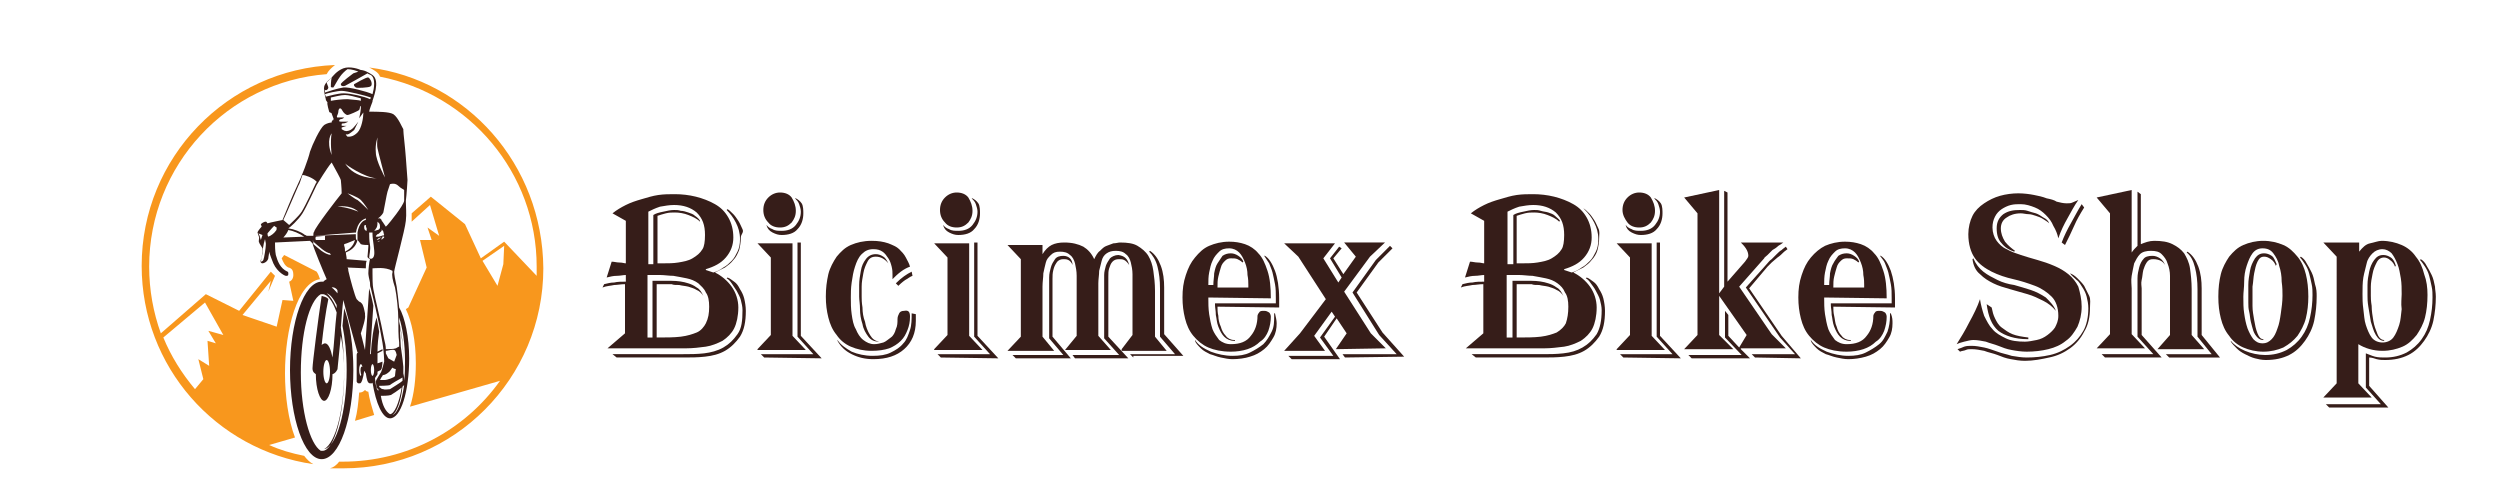 <?xml version="1.0" encoding="utf-8"?>
<!-- Generator: Adobe Illustrator 27.8.1, SVG Export Plug-In . SVG Version: 6.00 Build 0)  -->
<svg version="1.1" id="Layer_1" xmlns="http://www.w3.org/2000/svg" xmlns:xlink="http://www.w3.org/1999/xlink" x="0px" y="0px"
	 viewBox="0 0 300 60" style="enable-background:new 0 0 300 60;" xml:space="preserve">
<style type="text/css">
	.st0{fill:#361D19;}
	.st1{fill:#F8971D;}
</style>
<g>
	<g id="Layer_1_00000164483347315380871550000010148118486148428695_">
		<g>
			<path class="st0" d="M47.9,36.9c-0.1-0.9-0.2-1.9-0.3-2.5c-0.2-0.9-0.3-1.5-0.3-1.8s1.3-5,1.4-6.1c0.1-0.8,0-1.8,0-2.3
				c0,0,0,0,0-0.1c0.1-0.7,0.2-2.5,0.2-2.5s-0.1-1.2-0.2-2.7c-0.1-1.4-0.3-2.9-0.3-3.3l0,0v-0.1c-0.1-0.1-0.6-1.4-1.2-1.8
				c-0.5-0.3-1.9-0.3-2.9-0.3c0-0.2,0.4-1.2,0.4-1.2v-0.1c0-0.1,1-2.4,0-3.1c-0.9-0.6-1.3-0.6-1.4-0.6c-0.2-0.1-1.3-0.5-2.1-0.2
				s-1.3,1-1.4,1.1c-0.1,0.1-0.8,0.6-0.9,1.1c-0.1,0.5,0.2,1.5,0.2,1.5V12l0.2,0.3l0,0c-0.1,0.1,0.2,1.1,0.2,1.1
				c0,0.1,0.2,0.1,0.3,0.2c0,0.1,0.2,0.5,0.3,0.9L40,14.3l-0.2,0.3v0.1c-0.2,0-0.6,0.1-0.9,0.3c-0.5,0.4-1.4,2.3-1.7,3.2
				c-0.2,0.9-1,3-1.5,4s-1.8,4.2-1.8,4.2s-1.5,0.3-1.8,0.4c-0.1-0.1-0.1-0.2-0.2-0.2c-0.3,0-0.6,0.3-0.6,0.3l0.1,0.3
				c-0.2,0.2-0.5,0.6-0.5,0.7c0,0,0.1,0.3,0.2,0.6c0,0.2-0.1,0.5,0,0.6c0,0.1,0.3,0.5,0.4,0.7c0,0.5-0.1,1.2-0.2,1.4
				c-0.1,0.2,0,0.4,0.2,0.4s0.6-0.2,0.7-0.6c0-0.2,0.1-0.5,0.1-0.8c0.1,0.4,0.3,0.9,0.5,1.4c0.5,1.1,1.5,1.6,1.6,1.5
				c0.2,0,0.2-0.1,0.2-0.3s-0.1-0.2-0.1-0.2c-0.9-0.4-1.2-1.3-1.4-2C33,30.1,33,29.4,33,29.1l4.2-0.2c0.1,0.1,0.2,0.2,0.3,0.3
				l0.1,0.1c0-0.1,0-0.2,0-0.3c0,0,0,0-0.1-0.1h0.1c0,0,0,0,0,0.1l0,0c0.7,0.6,1.4,1.3,2,1.4l0.1,0.2c-0.8-0.1-1.5-0.8-2.2-1.4l0,0
				c0.1,0.5,1.3,3.4,1.7,4.3c-0.2,0.1-0.3,0.2-0.4,0.3c-0.1,0-0.1,0-0.2,0c-2.1,0-3.8,4.8-3.8,10.6s1.7,10.7,3.8,10.7
				s3.8-4.8,3.8-10.7c0-2.9-0.4-5.5-1.1-7.4l-0.2,2.1c0.3,1.5,0.5,3.3,0.5,5.3c0,5-1.2,9.2-2.7,9.5c1.4-0.8,2.4-4.7,2.4-9.5
				c0-1.9-0.2-3.7-0.4-5.1c0.1-1.3,0.2-2.6,0.3-3.3c0.5,2,1.2,4.5,1.7,6.3H43c-0.1,0-0.2,0.1-0.2,0.3c0,0.7,0,2.4,0,3.2
				C42.9,46,43,46,43,46h0.2c0.2,0,0.4-0.7,0.5-1.5l0,0c0.1,0.1,0.1,0.2,0.2,0.3c0.1,0.7,0.2,1.2,0.5,1.2h0.2c0,0,0.1,0,0.1-0.1l0,0
				c0.4,2.5,1.2,4.3,2.1,4.3c1.3,0,2.3-3.2,2.3-7.2C49.1,40.5,48.6,38.1,47.9,36.9L47.9,36.9z M31,28l0.5,0.2l-0.2,0.6
				C31.2,28.4,31.1,28.1,31,28z M31.9,29.4c0,0.3-0.2,1.6-0.3,1.8s-0.3,0.2-0.3,0.2s0.1-0.6,0.2-1c0-0.3,0.1-1.1,0.3-1.7l0.1,0.5
				C31.9,29.2,31.9,29.3,31.9,29.4z M33.1,27.7c-0.2,0.3-0.6,0.6-0.9,0.7c-0.1-0.1-0.1-0.3-0.1-0.4c0.1-0.1,0.4-0.5,0.8-0.9
				c0.1,0.1,0.3,0.2,0.3,0.2C33.2,27.5,33.2,27.6,33.1,27.7z M47.4,34.5c0.2,0.9,0.4,2.8,0.4,3.9c0,0.8,0,2,0.1,2.7
				c0,0.2,0,0.4,0,0.5l0,0c-0.1,0-0.2,0.1-0.4,0.2c-0.3,0.1-0.9,0.1-1.2,0.1c0-0.4-0.1-0.8-0.2-1.2c-0.4-2.2-1.1-4.9-1.3-6l0,0
				c-0.1-0.5-0.1-1.4-0.1-1.9c0-0.2,0-0.3,0-0.4c0-0.1,0-0.2,0-0.2c0.3,0,1.5-0.2,2.4,0.3c0,0.1,0,0.1,0,0.2
				C47,33,47.1,33.6,47.4,34.5L47.4,34.5z M47.3,43.4L46.6,43l-0.3-0.6c0-0.1,0-0.2,0-0.3c0.2,0,0.8-0.2,1-0.1
				c0.2,0,0.3,0.6,0.3,0.6L47.3,43.4L47.3,43.4z M47.5,44.3c0,0-0.1,0.6-0.1,0.8s-1,0.5-1.2,0.5h-0.6c0.1-0.2,0.2-0.4,0.3-0.5
				c0,0,0-0.1,0.1-0.1c0.2,0,0.5-0.2,0.6-0.3c0.2-0.1,0.4-0.5,0.5-0.6C47.1,44.2,47.5,44.3,47.5,44.3L47.5,44.3z M44.4,29.4
				c-0.1-0.5-0.1-1.2-0.1-1.5c0.1,0,0.2,0,0.4,0V28v0.1c0,0.7,0.3,2,0.2,2.5c-0.1,0.6-0.6,0.5-0.6,0.3C44.3,30.6,44.5,30,44.4,29.4z
				 M44.9,27.8L44.9,27.8L44.9,27.8L44.9,27.8z M46,28.3c-0.1,0.1-0.3,0.2-0.4,0.3s-0.3,0.2-0.4,0.2l0,0l0,0l0.2-0.2
				c0.1,0,0.2-0.1,0.3-0.1s0.3-0.3,0.3-0.3l-0.2,0.1c0,0-0.3,0.1-0.4,0.1s-0.3,0-0.3,0l0,0l0,0c0,0,0-0.1,0.1-0.2l0.1-0.1
				c0.1,0,0.2-0.1,0.2-0.1c0.1-0.1,0.2-0.2,0.3-0.3c0,0,0-0.1,0-0.2c0,0.1,0.2,0.2,0.2,0.3c0,0.1,0.1,0.4,0.1,0.4
				C46,28.2,46,28.3,46,28.3L46,28.3z M46.1,28.5L46,28.6c0,0-0.1,0-0.1,0.1c0,0-0.1,0-0.3,0.1c0.1,0,0.2-0.1,0.2-0.2
				c0,0,0.1-0.2,0.2-0.2C46.1,28.3,46.1,28.4,46.1,28.5z M45.3,29L45.3,29L45.3,29L45.3,29L45.3,29c0,0,0.1-0.1,0.3-0.1
				C45.5,29,45.3,29,45.3,29L45.3,29z M45.3,29.7c0-0.1,0-0.1,0-0.2v-0.2l0,0C45.3,29.4,45.3,29.5,45.3,29.7L45.3,29.7z M45.5,27.5
				c-0.1,0.1-0.2,0.1-0.2,0.1s-0.3,0.1-0.4,0.1c0.1-0.1,0.2-0.2,0.3-0.4c0.1-0.2,0.1-0.5,0.1-0.7c0,0,0.1,0.1,0.2,0.2
				c0.1,0.1,0.1,0.4,0.1,0.5C45.6,27.4,45.5,27.5,45.5,27.5z M46.8,22.1c0.3-0.1,0.7-0.1,1,0.2c0.3,0.3,0.6,0.4,0.7,0.5
				c0,0.5,0,1,0,1.3c-0.1,0.6-1.8,2.7-2,2.9c-0.1,0.1-0.1,0.1-0.2,0.2l-0.4-0.6l-0.1-0.1v-0.1l-0.1-0.1l0,0c0,0,0,0-0.1-0.1h-0.1
				c-0.1,0-0.2,0-0.3,0.1l0,0l0,0c0.2-0.1,0.6-0.4,0.8-0.8c0.1-0.4,0.4-2.2,0.5-2.5L46.8,22.1L46.8,22.1z M45.3,16.5
				c0,0-0.1,0.8,0,1.3s0.9,3.5,0.9,3.5s-1.1-2-1.1-3C45,17.3,45.3,16.5,45.3,16.5L45.3,16.5z M45.2,21.4c0,0-2.6,0.1-3.8-1.8
				C41.4,19.7,43.7,21.3,45.2,21.4z M41,15.1c0-0.1,0-0.1,0-0.2c0-0.1,0.2-0.1,0.3-0.1s0.5-0.2,0.5-0.2h-0.2c0,0-0.4,0-0.6,0
				s-0.3,0-0.3-0.1s0.1-0.2,0.2-0.2c0.2,0,0.4-0.2,0.4-0.2s-0.2,0-0.3,0s-0.4,0-0.5,0s-0.1-0.2,0-0.3c0-0.1,0.1-0.2,0.1-0.4
				s0.1-0.4,0.2-0.4c0.1,0,0.2,0.1,0.3,0.3s0.4,0.5,0.6,0.5c0.2,0,1.3-0.5,1.4-0.6c0,0,0.1-0.2,0.1-0.4l0.1-0.1c0,0.1,0,0.3,0,0.3
				c0,0.3-0.2,1.2-0.2,1.2s0.3-0.4,0.5-0.7l0,0v0.1c0,0.5-0.2,1.8-0.7,2.3s-0.9,0.5-1,0.5s-0.2,0-0.2,0c-0.1-0.1-0.2-0.2-0.2-0.3
				c0.2,0.1,0.2,0,0.3,0s0.7-0.5,0.7-0.5l0.5-1c0,0-0.6,0.8-0.8,0.9c-0.1,0.1-0.5,0.3-0.8,0.2c-0.1,0-0.2-0.1-0.4-0.2
				c0,0,0-0.1,0-0.2l0.6-0.2L41,15.1L41,15.1z M43,25.4c0,0-1.4-0.6-2.5-0.6C40.5,24.8,42,24.5,43,25.4z M42.7,28.4
				c0-0.1,0-0.2,0-0.4c0.2-1.5,1-1.7,1.2-1.8v0.1v0.1c-0.2,0-0.8,0.3-1,1.5c0,0.1,0,0.2,0,0.4c0,0.1,0,0.2,0,0.4c0,0.1,0,0.1,0,0.2
				l-0.1-0.1l0,0l0,0l0,0l0,0C42.7,28.7,42.7,28.6,42.7,28.4L42.7,28.4z M43.9,27c0,0.1,0,0.2,0.1,0.4c0,0,0,0,0,0.1
				c0,0,0,0.1,0,0.2c-0.1,0-0.2-0.1-0.2-0.1c-0.1-0.1-0.1-0.3-0.1-0.4C43.7,27,43.8,27,43.9,27L43.9,27z M42.9,24
				c-0.3-0.1-1.2-0.8-1.2-0.8s1.2,0.4,1.6,0.8s0.9,1.2,0.9,1.2S43.2,24.2,42.9,24L42.9,24z M39,11.1c0-0.1,0-0.3-0.1-0.4
				c0.2,0.3,0.5,0,0.5-0.2c0-0.1-0.2-0.5-0.2-0.6c0.3-0.3,0.6-0.6,0.6-0.6c-0.1,0.4-0.1,1.1-0.1,1.1c0,0.1,0.2,0.1,0.3,0.1
				c0.1-0.1,0.5-0.9,0.8-1.3c0.2-0.3,0.6-0.7,0.9-0.9c0.5,0,1.1,0.2,1.3,0.3l-0.6,0.2c0,0-1.5,1.1-1.5,1.3s0.2,0.3,0.5,0.2
				c0.2-0.1,2.2-1.2,2.7-1.5c0.1,0.1,0.2,0.1,0.4,0.2c0.6,0.4,0.4,1.6,0.2,2.3c-0.6-0.3-2.9-0.9-3.5-0.8C40.5,10.6,39.3,11,39,11.1
				L39,11.1z M39.1,11.6c0-0.1-0.1-0.2-0.1-0.3c0.2-0.1,1.5-0.4,2-0.4c0.6,0,3,0.6,3.5,0.8c0,0.1-0.1,0.2-0.1,0.2
				c-0.6-0.3-2.3-0.7-3.1-0.7h-0.1C40.6,11.2,39.5,11.5,39.1,11.6L39.1,11.6z M39.7,12.1v-0.4c0.5-0.1,1.2-0.3,1.7-0.3
				c0.4,0,1.2,0.2,1.9,0.4c0,0.1,0,0.2,0,0.3l0,0c-0.2-0.1-0.7-0.1-1.6-0.2C41.1,11.9,40.2,12,39.7,12.1L39.7,12.1z M39.8,16
				c-0.2,1,0,2.6,0,2.6C39.1,16.8,39.8,16,39.8,16z M35.8,22.3c0.2-0.3,0.3-0.8,0.5-1.3c0.3,0,1.2,0.3,1.7,0.8
				c0,0.1-0.1,0.2-0.1,0.2c-0.2,0.4-1.2,2.6-1.7,3.4C35.8,26,35,26.7,34.7,27L34,26.4C34.3,25.8,35.4,23.2,35.8,22.3L35.8,22.3z
				 M34,28.5c0.2-0.2,0.5-0.6,0.6-0.9c0.6,0.1,1.3,0.4,1.9,0.8L34,28.5L34,28.5z M37.6,28.3h-0.8c0,0-0.1-0.1-0.2-0.1
				c-0.5-0.4-1.3-0.7-2-0.8c0.2-0.1,1.2-1,1.7-1.8s1.5-3,1.7-3.4c0.2-0.3,1.2-2,1.8-2.7c0.5,0.9,1.1,2,1.1,2.1s0.1,0.9,0.1,1.6
				c-0.5,0.6-3.2,4.1-3.3,4.6C37.6,27.9,37.6,28.1,37.6,28.3z M39,28.8h-1.1c0,0-0.1-0.2,0-0.4l1.1-0.1C39,28.4,39,28.6,39,28.8
				L39,28.8z M40.4,36.6c0,0.1,0,0.3,0,0.4c-0.4-0.9-0.8-1.5-1.2-1.8C39.6,35.3,40,35.8,40.4,36.6z M39.8,34.5
				c0.3-0.1,0.7,0.2,0.7,0.4c0,0,0,0.2,0,0.3C40.3,35,40.1,34.7,39.8,34.5L39.8,34.5z M41.3,44.7c0,5.1-1.2,9.4-2.6,9.4
				c-0.1,0-0.1,0-0.2,0c-1.3-0.8-2.4-4.7-2.4-9.4s1-8.6,2.4-9.4c0.1,0,0.1,0,0.2,0c0.6,0,1.2,0.8,1.7,2.2c-0.2,1.7-0.3,3.8-0.5,5.4
				c-0.2-1-0.5-1.7-0.9-1.7c-0.1,0-0.3,0.1-0.4,0.2c0.2-1.9,0.5-4.1,0.8-5.5c-0.2-0.3-0.6-0.3-0.8-0.4c-0.4,2.6-1.1,8.1-1.1,8.7
				c0,0.5,0.3,0.6,0.4,0.7c0,1.8,0.5,3.2,1,3.2s1-1.4,1-3.2c0.4-0.1,0.6-0.6,0.6-0.6s0.2-2,0.4-4C41.2,41.8,41.3,43.2,41.3,44.7z
				 M39.6,44.6c0,0.8-0.2,1.4-0.4,1.4s-0.4-0.6-0.4-1.4s0.2-1.4,0.4-1.4S39.6,43.8,39.6,44.6z M37.7,28.3l5-0.4v0.2L37.7,28.3
				L37.7,28.3z M41.3,29.5v-0.2c0.4-0.1,1-0.4,1.3-0.5l0,0l0,0c-0.2,0.8-0.8,1.2-1.2,1.4C41.4,30,41.4,29.7,41.3,29.5z M43.3,44.8
				L43.3,44.8c0.1,0.2,0,0.3,0,0.3c-0.1,0-0.2-0.3-0.2-0.7s0.1-0.7,0.2-0.7c0.1,0,0.1,0.1,0.2,0.3h-0.1C43.3,44,43.2,44.3,43.3,44.8
				L43.3,44.8z M44.7,45.1c-0.1,0-0.2-0.3-0.2-0.7s0.1-0.7,0.2-0.7s0.2,0.3,0.2,0.7S44.8,45.1,44.7,45.1z M45.2,46.6
				c-0.1-0.3-0.2-1-0.2-1.2c0-0.1,0.2-0.3,0.3-0.5c0-0.1,0-0.2,0-0.3l0.4-0.2c0-0.1,0.1-0.1,0.1-0.2c0-0.1,0.1-0.4,0.1-0.8l-0.6,0.2
				c0-0.1,0-0.3,0-0.4c0-0.3,0-0.6,0-0.8l0.6-0.3c0,0,0-0.1,0-0.2l-0.6,0.3c0-0.9,0.1-1.7,0.2-2.4c-0.1-0.6-0.2-1.2-0.3-1.7
				c-0.4,1.2-0.6,2.7-0.7,4.4h-0.1l0.4-5.8c-0.1-0.6-0.3-1.4-0.5-2.1L43.8,42l-0.5-2c0.2-0.6,0.6-1.8,0.5-2.2c0-0.1,0-0.1,0-0.2
				c-0.1-0.5-0.2-1-0.4-1.2c-0.1-0.1-0.2-0.2-0.3-0.2c-0.1-0.1-0.2-0.2-0.3-0.3c-0.2-0.3-0.8-2.5-1-3.4c0-0.1,0-0.3-0.1-0.4l2.2,0.1
				c0-0.3,0-0.7,0.1-0.9l-2.4-0.2c0-0.3-0.1-0.6-0.1-0.8l0,0c0.5-0.2,1.2-0.6,1.4-1.5l0,0c0.2,0.2,0.3,0.4,0.4,0.5
				c0.2,0.1,0.7,0.1,0.9,0.1c0,0.1,0,0.1,0,0.2c0,0.3-0.1,1-0.1,1.2c0,0.1,0.1,0.2,0.3,0.3c-0.1,0.3-0.2,1.3-0.2,1.7
				c0,0.2,0.1,0.7,0.2,1.1c0,0.2,0,0.5,0.1,0.7c0.1,0.4,0.9,3.6,1.3,6c0.3,1.5,0.3,2.8,0.3,2.8s-0.3,1.2-0.4,1.3
				c-0.1,0.2-0.6,0.9-0.6,1.1c0,0.2,0.1,0.7,0.1,0.7c0,0.1,0.1,0.1,0.2,0.2v0.2C45.4,46.9,45.3,46.8,45.2,46.6L45.2,46.6z
				 M45.5,46.3c0,0,1.1,0,1.3-0.1c0.1-0.1,1.1-0.7,1.5-0.9c0,0.2,0,0.3,0,0.4c-0.2,0.2-1.2,0.8-1.5,1c-0.2,0-0.6,0.1-0.8,0
				c-0.2,0-0.3-0.1-0.4-0.2C45.5,46.5,45.5,46.4,45.5,46.3L45.5,46.3z M48,39.2c0.2,1.1,0.4,2.5,0.4,4.1c0,0.2,0,0.5,0,0.7
				c-0.1-1.1-0.3-2.3-0.3-2.4C48.1,41.4,48,40.2,48,39.2L48,39.2z M46.8,49.7C46.8,49.7,46.7,49.7,46.8,49.7c-0.5-0.3-0.9-1-1.1-2.2
				c0.2,0,0.9,0,1.2-0.1c0.2-0.1,0.8-0.5,1.3-0.9C47.9,48.4,47.3,49.7,46.8,49.7z M47.1,49.8c0.5-0.3,1-1.6,1.2-3.4
				c0.1-0.1,0.1-0.1,0.2-0.2C48.2,48.2,47.7,49.6,47.1,49.8z M48.5,45.8L48.5,45.8L48.5,45.8L48.5,45.8L48.5,45.8z M48.4,44.8
				c0-0.5,0-1,0-1.5c0-1.9-0.2-3.5-0.5-4.7c0-0.1,0-0.1,0-0.2c0-0.1,0-0.2,0-0.3c0.4,1.2,0.7,3.1,0.7,5.2c0,0.8,0,1.6-0.1,2.4
				C48.5,45.5,48.5,45.2,48.4,44.8z M42.7,10.5c0.2,0.1,1.5,0,1.7-0.1s0.2-0.2,0.2-0.4s-0.2-0.6-0.4-0.7c-0.2-0.1-1.7,0.8-1.7,0.8
				C42.4,10.3,42.6,10.4,42.7,10.5L42.7,10.5z"/>
			<path class="st1" d="M44.2,47c-0.2,0-0.3-0.1-0.4-0.2c-0.2,0.2-0.4,0.3-0.6,0.3h-0.1c-0.1,1.2-0.2,2.3-0.5,3.4l2.3-0.7
				C44.6,48.8,44.3,47.8,44.2,47z M44.3,8.1c0.2,0.1,0.4,0.2,0.7,0.4s0.5,0.4,0.6,0.7C56.3,11.3,64.4,20.7,64.4,32
				c0,0.4,0,0.7,0,1.1L60.5,29l-2.8,2l-1.9-4.1l-4.1-3.3l-2.3,2c0,0.3,0,0.6,0,1l2.2-2l1.1,3.7l-1.4-1l0.5,1.5h-1.4l0.8,3.3L49,36.9
				l-0.3,0.2c0.7,1.4,1.2,3.8,1.2,6.5c0,1.8-0.2,3.7-0.7,5.2L60,45.7c-4.2,5.9-11.1,9.7-18.9,9.7c-0.2,0-0.3,0-0.4,0
				c-0.3,0.4-0.7,0.7-1.1,0.8c0.5,0,1,0,1.6,0c13.3,0,24-10.8,24-24C65.1,19.7,56,9.6,44.3,8.1L44.3,8.1z M60.4,31.7l-0.7,2.6
				l-1.8-3l2.6-1.8L60.4,31.7L60.4,31.7z M40.2,7.8C27.3,8.3,17,18.9,17,31.9C17,44,25.9,54,37.6,55.7c-0.4-0.2-0.8-0.6-1.1-1
				c-1.5-0.3-2.9-0.7-4.2-1.3l3.1-0.9c-0.8-2.1-1.2-5-1.2-7.7c0-5.3,1.5-10.9,4.2-11.3c-0.1-0.3-0.2-0.6-0.4-0.9l-3.9-2L33.8,31
				c0.2,0.5,0.4,0.9,0.8,1.1c0.1,0,0.3,0.1,0.4,0.2c0.1,0.1,0.2,0.3,0.2,0.7s-0.2,0.7-0.5,0.8l0.5,2.3L33.9,36l-0.7,3.2l-4.1-1.4
				l3.4-4.1L32.2,35l0.8-1.9c-0.2-0.2-0.3-0.3-0.5-0.5l-3.8,4.7l-4-2L19.3,40c-0.9-2.5-1.4-5.2-1.4-8c0-12.2,9.4-22.2,21.3-23.1l0,0
				C39.4,8.5,39.7,8.2,40.2,7.8L40.2,7.8z M24.6,36.3l2.2,3.9L25,39.7l0.9,1.5l-1-0.3l0.2,3l-1.3-0.8l0.6,2.4l-1,1.2
				c-1.6-1.9-2.9-4-3.8-6.2L24.6,36.3L24.6,36.3z"/>
		</g>
	</g>
</g>
<g>
	<path class="st0" d="M88.9,28.5c0,0.6-0.1,1.1-0.2,1.5c-0.2,0.5-0.4,0.9-0.7,1.2c-0.3,0.4-0.6,0.6-1,0.9c-0.4,0.2-0.8,0.4-1.2,0.6
		c0.8,0.4,1.5,1,2,1.7s0.8,1.6,0.8,2.5c0,1-0.2,1.9-0.5,2.5s-0.8,1.1-1.4,1.5c-0.6,0.3-1.3,0.6-2,0.7s-1.6,0.2-2.4,0.2h-9.4L75,40
		v-5.9c-0.5,0-0.9,0.1-1.3,0.1c-0.4,0.1-0.9,0.1-1.4,0.3l0.2-0.4c0.4-0.1,0.8-0.2,1.2-0.2c0.4-0.1,0.9-0.1,1.4-0.1V33
		c-0.3,0-0.7,0.1-1.1,0.1s-0.8,0.1-1.2,0.2l0.6-1.9c0.3,0,0.6,0.1,0.9,0.1c0.4,0,0.6,0.1,0.8,0.1v-5.1l-1.6-0.9c0.5-0.4,1-0.7,1.6-1
		s1.2-0.5,1.9-0.7c0.7-0.2,1.3-0.4,2-0.5s1.3-0.1,2-0.1c0.8,0,1.7,0.1,2.5,0.3c0.8,0.2,1.6,0.5,2.3,0.9c0.7,0.4,1.2,0.9,1.6,1.6
		s0.6,1.5,0.6,2.4s-0.3,1.7-0.9,2.4c-0.6,0.7-1.4,1.1-2.4,1.4v0.1c0.3,0.1,0.6,0.2,0.9,0.3c0.4-0.1,0.8-0.3,1.2-0.6
		c0.4-0.2,0.7-0.5,1-0.8s0.5-0.7,0.7-1.1s0.3-0.9,0.3-1.5c0-0.8-0.2-1.4-0.5-2s-0.7-1.1-1.1-1.5l0.1-0.1c0.2,0.1,0.4,0.3,0.7,0.6
		c0.2,0.2,0.4,0.5,0.6,0.8s0.3,0.6,0.5,1S88.9,28.1,88.9,28.5z M89.5,37.3c0,1.3-0.2,2.3-0.7,3.1c-0.5,0.7-1.1,1.3-1.8,1.7
		c-0.7,0.4-1.5,0.6-2.4,0.7c-0.9,0.1-1.7,0.1-2.6,0.1h-8l-0.5-0.4H82c0.8,0,1.6,0,2.5-0.1c0.8-0.1,1.6-0.3,2.3-0.7s1.2-0.9,1.7-1.6
		s0.6-1.6,0.6-2.9c0-0.4-0.1-0.8-0.2-1.2s-0.3-0.7-0.5-1.1c-0.2-0.3-0.4-0.6-0.6-0.9c-0.2-0.3-0.4-0.5-0.6-0.6l0.1-0.1
		c0.3,0.1,0.5,0.3,0.8,0.5s0.5,0.5,0.7,0.9c0.2,0.3,0.4,0.7,0.5,1.1S89.5,36.8,89.5,37.3z M84.6,28.2c0-1.2-0.3-2-1-2.7
		c-0.7-0.6-1.6-0.9-2.7-0.9c-0.6,0-1.1,0.1-1.7,0.2c-0.6,0.2-1,0.4-1.4,0.6v6.3h0.6v-5.9c0.3-0.2,0.7-0.3,1.2-0.4
		c0.4-0.1,0.9-0.2,1.3-0.2c0.3,0,0.5,0,0.8,0.1c0.3,0,0.6,0.1,0.9,0.2s0.6,0.2,0.8,0.4c0.3,0.2,0.5,0.4,0.6,0.6l0,0.1
		c-0.4-0.4-0.9-0.6-1.4-0.8s-1.1-0.3-1.6-0.3c-0.4,0-0.7,0-1.1,0.1s-0.7,0.2-1,0.3v5.7h0.7c0.6,0,1.2,0,1.8-0.1s1.2-0.2,1.7-0.5
		s0.9-0.6,1.2-1.1C84.5,29.6,84.6,29,84.6,28.2z M85.1,36.8c0-0.7-0.1-1.3-0.4-1.7c-0.2-0.5-0.6-0.8-0.9-1.1
		c-0.4-0.3-0.9-0.5-1.4-0.6s-1-0.2-1.6-0.3c-0.5,0-1.1-0.1-1.6-0.1s-1,0-1.5,0v7.5h0.6v-6.8h0.3c0.6,0,1.3,0,2,0s1.4,0.1,2,0.3
		c0.3,0.1,0.6,0.2,1,0.5c0.4,0.2,0.6,0.6,0.8,1l0,0c-0.2-0.3-0.5-0.6-0.8-0.7c-0.3-0.2-0.7-0.3-1-0.4c-0.4-0.1-0.7-0.1-1.1-0.2
		c-0.4,0-0.7,0-0.9-0.1c-0.3,0-0.6,0-0.9,0c-0.4,0-0.7,0-0.9,0v6.4c1.1,0,2.1,0,2.9-0.1s1.4-0.3,1.9-0.5s0.9-0.7,1.1-1.1
		C85,38.2,85.1,37.6,85.1,36.8z"/>
	<path class="st0" d="M90.9,41.9l1.6-1.7v-9.3l-1.6-1.7h4.2v11.1l1.6,1.7h-5.8V41.9z M91.7,42.9l-0.4-0.4h6.3l-1.9-2.1V29.1h0.4
		v11.2l2.5,2.7L91.7,42.9L91.7,42.9z M95.5,25.3c0,0.6-0.2,1-0.5,1.4c-0.4,0.4-0.8,0.6-1.4,0.6s-1.1-0.2-1.4-0.6
		c-0.4-0.4-0.6-0.9-0.6-1.5s0.2-1.1,0.6-1.5s0.9-0.6,1.4-0.6c0.6,0,1.1,0.2,1.4,0.6C95.3,24.2,95.5,24.7,95.5,25.3z M96.4,25.6
		c0,0.7-0.2,1.4-0.7,1.9c-0.4,0.5-1.1,0.7-1.9,0.7c-0.4,0-0.7-0.1-1.1-0.3c-0.4-0.2-0.6-0.5-0.7-0.8V27c0.1,0.2,0.4,0.4,0.7,0.5
		c0.3,0.2,0.7,0.2,1.1,0.2c0.7,0,1.3-0.2,1.7-0.7c0.4-0.5,0.6-1,0.6-1.6c0-0.3-0.1-0.6-0.2-0.9s-0.3-0.5-0.5-0.7h0.1
		c0.2,0.1,0.5,0.3,0.7,0.6S96.4,25.3,96.4,25.6z"/>
	<path class="st0" d="M112.1,41.9l1.6-1.7v-9.3l-1.6-1.7h4.2v11.1l1.6,1.7h-5.8V41.9z M112.9,42.9l-0.4-0.4h6.3l-1.9-2.1V29.1h0.4
		v11.2l2.5,2.7L112.9,42.9L112.9,42.9z M116.7,25.3c0,0.6-0.2,1-0.5,1.4c-0.4,0.4-0.8,0.6-1.4,0.6s-1.1-0.2-1.4-0.6
		c-0.4-0.4-0.6-0.9-0.6-1.5s0.2-1.1,0.6-1.5s0.9-0.6,1.4-0.6c0.6,0,1.1,0.2,1.4,0.6C116.5,24.2,116.7,24.7,116.7,25.3z M117.6,25.6
		c0,0.7-0.2,1.4-0.7,1.9c-0.4,0.5-1.1,0.7-1.9,0.7c-0.4,0-0.7-0.1-1.1-0.3c-0.4-0.2-0.6-0.5-0.7-0.8V27c0.1,0.2,0.4,0.4,0.7,0.5
		c0.3,0.2,0.7,0.2,1.1,0.2c0.7,0,1.3-0.2,1.7-0.7c0.4-0.5,0.6-1,0.6-1.6c0-0.3-0.1-0.6-0.2-0.9s-0.3-0.5-0.5-0.7h0.1
		c0.2,0.1,0.5,0.3,0.7,0.6S117.6,25.3,117.6,25.6z"/>
	<path class="st0" d="M109.2,38c0,0.6-0.1,1.1-0.3,1.6c-0.2,0.5-0.4,0.9-0.8,1.3c-0.4,0.4-0.9,0.7-1.4,0.9c-0.6,0.2-1.3,0.3-2.1,0.3
		c-1,0-1.8-0.2-2.5-0.5s-1.3-0.8-1.7-1.4c-0.5-0.6-0.8-1.3-1-2.1s-0.3-1.6-0.3-2.5c0-1,0.1-1.8,0.3-2.7c0.2-0.8,0.6-1.5,1-2.1
		c0.5-0.6,1-1.1,1.7-1.4s1.5-0.5,2.5-0.5c0.8,0,1.4,0.1,2,0.3c0.5,0.2,1,0.4,1.3,0.7s0.6,0.6,0.8,1c0.2,0.4,0.4,0.7,0.5,1.1
		c-0.3,0.1-0.7,0.3-1.1,0.6s-0.7,0.6-1,0.9V33c0-0.3,0-0.6-0.1-1c-0.1-0.4-0.2-0.7-0.4-1c-0.2-0.3-0.4-0.6-0.7-0.8
		c-0.3-0.2-0.6-0.3-1.1-0.3c-0.6,0-1,0.2-1.4,0.6s-0.6,0.9-0.8,1.5c-0.2,0.6-0.3,1.2-0.4,1.9s-0.1,1.3-0.1,1.8c0,0.7,0,1.3,0.1,2
		s0.2,1.3,0.5,1.8c0.2,0.5,0.5,1,0.9,1.3s0.8,0.5,1.3,0.5c0.4,0,0.7-0.1,1.1-0.2c0.3-0.1,0.6-0.4,0.9-0.6s0.5-0.6,0.6-1
		c0.2-0.4,0.2-0.8,0.2-1.2c0-0.3,0.1-0.5,0.2-0.7s0.3-0.3,0.6-0.3C109,37.2,109.2,37.4,109.2,38z M109.9,37.7c0,0.1,0,0.2,0,0.4
		s0,0.3,0,0.4c0,1.5-0.5,2.6-1.4,3.4c-0.9,0.8-2.1,1.2-3.7,1.2c-1,0-1.8-0.2-2.6-0.6s-1.3-0.9-1.7-1.6v-0.1c0.4,0.6,1,1,1.7,1.4
		c0.7,0.3,1.6,0.5,2.5,0.5s1.6-0.1,2.2-0.4c0.6-0.3,1.1-0.6,1.5-1.1c0.4-0.4,0.6-1,0.8-1.6c0.2-0.6,0.2-1.3,0.2-2L109.9,37.7
		L109.9,37.7z M106.6,31.6c-0.4-0.5-0.9-0.8-1.5-0.8c-0.5,0-0.8,0.2-1,0.6s-0.4,0.8-0.5,1.4s-0.2,1-0.2,1.6c0,0.5,0,0.9,0,1.2
		s0,0.7,0.1,1.3c0,0.6,0.1,1.2,0.3,1.7c0.1,0.6,0.3,1.1,0.6,1.6c0.3,0.5,0.6,0.7,1.1,0.8l0,0c-0.6,0-1-0.2-1.3-0.6
		c-0.3-0.4-0.6-0.9-0.7-1.5c-0.2-0.6-0.3-1.2-0.3-1.8s-0.1-1.1-0.1-1.5c0-0.3,0-0.8,0-1.4c0-0.6,0.1-1.1,0.2-1.7
		c0.1-0.6,0.3-1,0.6-1.4c0.3-0.4,0.7-0.6,1.2-0.6c0.3,0,0.6,0.1,0.9,0.3C106.2,30.9,106.4,31.2,106.6,31.6L106.6,31.6z M109.5,33.1
		c-0.3,0.1-0.5,0.3-0.7,0.4c-0.2,0.1-0.6,0.4-1,0.8l-0.3-0.3c0.7-0.7,1.3-1.1,1.9-1.4L109.5,33.1z"/>
	<path class="st0" d="M134.6,41.9l1.3-1.7v-5.8c0-0.5,0-1,0-1.5s-0.1-1-0.2-1.4s-0.3-0.8-0.6-1c-0.3-0.3-0.7-0.4-1.2-0.4
		s-0.8,0.1-1.1,0.3c-0.3,0.2-0.5,0.5-0.6,0.9s-0.2,0.8-0.3,1.2c0,0.5-0.1,1-0.1,1.5v6.3l1.5,1.7h-5.5l1.4-1.7v-5.5
		c0-0.6,0-1.1,0-1.7s-0.1-1-0.2-1.5c-0.1-0.4-0.3-0.8-0.6-1c-0.3-0.3-0.7-0.4-1.2-0.4s-0.8,0.1-1.1,0.4s-0.5,0.5-0.6,0.9
		s-0.2,0.8-0.3,1.3c0,0.5-0.1,1-0.1,1.6v6l1.4,1.7h-5.6l1.6-1.7v-9.3l-1.6-1.7h4.2v1.1c0.3-0.5,0.7-0.9,1.1-1.1s0.9-0.3,1.5-0.3
		c1,0,1.7,0.2,2.3,0.5c0.5,0.3,1,0.8,1.3,1.5c0.2-0.4,0.4-0.8,0.7-1c0.3-0.3,0.5-0.5,0.8-0.6s0.5-0.2,0.8-0.3c0.3,0,0.6-0.1,0.8-0.1
		c0.9,0,1.6,0.1,2.1,0.4s1,0.7,1.3,1.2s0.5,1.1,0.6,1.8s0.2,1.5,0.2,2.4v5.5l1.4,1.7h-5.4V41.9z M128.7,31.8
		c-0.1-0.3-0.3-0.5-0.5-0.6s-0.4-0.1-0.6-0.1c-0.3,0-0.6,0.1-0.8,0.4s-0.3,0.5-0.4,0.9c-0.1,0.4-0.1,0.7-0.1,1.1c0,0.4,0,0.7,0,1
		v5.9l2.2,2.6h-6.6l-0.4-0.4h6.1l-1.7-2v-6.1c0-0.3,0-0.7,0-1.2s0.1-0.8,0.2-1.2c0.1-0.4,0.3-0.7,0.5-1s0.6-0.4,1-0.4
		c0.3,0,0.6,0.1,0.8,0.3C128.6,31.2,128.7,31.5,128.7,31.8L128.7,31.8z M135.5,31.8c-0.2-0.3-0.4-0.5-0.6-0.6
		c-0.2-0.1-0.4-0.1-0.6-0.1c-0.4,0-0.6,0.1-0.8,0.3c-0.2,0.2-0.3,0.5-0.4,0.8s-0.1,0.6-0.1,1c0,0.3,0,0.6,0,0.8v6.4l2.4,2.6H129
		l-0.3-0.4h5.6l-1.8-2V34c0-0.3,0-0.6,0-1s0.1-0.7,0.2-1.1c0.1-0.3,0.3-0.6,0.5-0.9c0.2-0.2,0.6-0.4,1-0.4
		C134.9,30.7,135.3,31,135.5,31.8L135.5,31.8z M136,42.9l-0.4-0.4h5.4l-1.8-2.1v-5.8c0-1-0.1-1.8-0.3-2.6s-0.6-1.4-1-1.8l0.1-0.1
		c0.6,0.4,1,1,1.3,1.8c0.3,0.8,0.4,1.7,0.4,2.6v5.6l2.3,2.6h-6V42.9z"/>
	<path class="st0" d="M145,35.7c0,0.7,0,1.3,0.1,2c0.1,0.6,0.2,1.2,0.4,1.8c0.2,0.5,0.5,0.9,0.8,1.3c0.4,0.3,0.8,0.5,1.4,0.5
		c1.1,0,1.9-0.3,2.4-1c0.5-0.6,0.8-1.4,0.8-2.4c0-0.1,0.1-0.3,0.2-0.4c0.1-0.2,0.3-0.2,0.6-0.2s0.4,0.1,0.6,0.2
		c0.1,0.1,0.2,0.3,0.2,0.5c0,0.6-0.1,1.1-0.3,1.7c-0.2,0.5-0.5,1-1,1.3c-0.4,0.4-0.9,0.7-1.5,0.9s-1.3,0.3-2,0.3
		c-1.1,0-2-0.2-2.7-0.5s-1.3-0.8-1.8-1.4c-0.5-0.6-0.8-1.3-1-2.1s-0.3-1.6-0.3-2.5c0-1,0.1-1.8,0.4-2.7s0.6-1.5,1.1-2.1
		s1-1.1,1.7-1.4s1.5-0.5,2.4-0.5c0.7,0,1.3,0.1,1.9,0.3c0.6,0.2,1.2,0.6,1.6,1.1c0.5,0.5,0.8,1.2,1.1,2.1c0.3,0.9,0.4,2,0.4,3.3
		L145,35.7L145,35.7z M153.2,38.8c0,0.6-0.1,1.2-0.4,1.7c-0.3,0.5-0.6,1-1.1,1.4s-1,0.7-1.7,0.9c-0.6,0.2-1.4,0.3-2.1,0.3
		c-0.5,0-0.9-0.1-1.4-0.2c-0.5-0.1-0.9-0.3-1.3-0.4c-0.4-0.2-0.8-0.4-1.1-0.7s-0.6-0.6-0.7-0.9v-0.1c0.4,0.6,1,1,1.9,1.4
		c0.8,0.3,1.7,0.5,2.6,0.5c0.8,0,1.5-0.1,2.1-0.4s1.1-0.6,1.6-1c0.4-0.4,0.7-0.9,1-1.5s0.3-1.2,0.3-1.9v-0.3h0.1
		C153.1,38.1,153.2,38.4,153.2,38.8z M149.8,34.2c0-0.3,0-0.7-0.1-1.2c0-0.5-0.1-1-0.3-1.5s-0.4-0.9-0.7-1.2s-0.7-0.5-1.2-0.5
		s-0.9,0.1-1.2,0.4s-0.6,0.6-0.8,1.1c-0.2,0.4-0.3,0.9-0.4,1.4c-0.1,0.5-0.1,1-0.1,1.5h0.6c0-0.5,0.1-1,0.1-1.4
		c0.1-0.5,0.2-0.9,0.4-1.2s0.4-0.6,0.6-0.9c0.3-0.2,0.6-0.3,1-0.3c0.3,0,0.6,0.1,0.9,0.3c0.3,0.2,0.5,0.4,0.6,0.7l-0.1,0.1
		c-0.2-0.2-0.4-0.3-0.6-0.4c-0.2-0.1-0.5-0.1-0.8-0.1s-0.5,0.1-0.7,0.3c-0.2,0.2-0.4,0.4-0.5,0.8c-0.1,0.3-0.2,0.7-0.3,1.1
		c-0.1,0.4-0.1,0.8-0.1,1.3h3.7V34.2z M146.1,36.8L146.1,36.8c0,0.3,0,0.7,0.1,1.1c0,0.4,0.1,0.9,0.3,1.3c0.1,0.4,0.3,0.8,0.6,1.1
		c0.2,0.3,0.6,0.5,1,0.5h0.1v0.1h-0.1c-0.5,0-0.9-0.2-1.2-0.5s-0.5-0.7-0.7-1.2s-0.2-1-0.3-1.4c0-0.5-0.1-0.9-0.1-1.2v-0.2h7.3v-0.6
		c0-0.6,0-1.2-0.1-1.7s-0.2-1-0.3-1.4s-0.3-0.8-0.4-1.1c-0.2-0.3-0.4-0.6-0.6-0.9h0.1c0.5,0.3,0.9,1,1.2,1.8s0.5,2,0.5,3.3v1.1
		L146.1,36.8L146.1,36.8z"/>
	<path class="st0" d="M160.3,41.9l1.3-1.9l-1.2-1.8l-1.5,2.2l1.9,2.7H155l-0.4-0.4h5.4l-1.6-2.2l1.8-2.5l-0.4-0.6l-2.1,2.9l1.3,1.8
		h-4.9L156,40l3.1-4.1l-3.3-5.1l-1.7-1.6h6.1l-1.4,1.8l1.8,2.9l0.4-0.6l-1.4-2.3l1.1-1.4l0.3,0.2l-1,1.2l1.2,1.9l1.5-2.1l-1.4-1.7
		h4.9l-1.8,1.7l-3.1,4.2l3.2,5l1.8,1.8L160.3,41.9L160.3,41.9z M161.4,42.9l-0.3-0.4h6.5l-2.1-2.3l-3.2-5.1l2.8-3.9l1.7-1.7l0.3,0.3
		l-1.7,1.7l-2.6,3.6l3.1,4.8l2.6,2.9L161.4,42.9L161.4,42.9z"/>
	<path class="st0" d="M191.9,28.5c0,0.6-0.1,1.1-0.2,1.5s-0.4,0.9-0.7,1.2c-0.3,0.4-0.6,0.6-1,0.9c-0.4,0.2-0.8,0.4-1.2,0.6
		c0.8,0.4,1.5,1,2,1.7s0.8,1.6,0.8,2.5c0,1-0.2,1.9-0.5,2.5s-0.8,1.1-1.4,1.5c-0.6,0.3-1.3,0.6-2,0.7c-0.8,0.1-1.6,0.2-2.4,0.2h-9.4
		L178,40v-5.9c-0.5,0-0.9,0.1-1.3,0.1c-0.4,0.1-0.9,0.1-1.4,0.3l0.2-0.4c0.4-0.1,0.8-0.2,1.2-0.2c0.4-0.1,0.9-0.1,1.4-0.1V33
		c-0.3,0-0.7,0.1-1.1,0.1s-0.8,0.1-1.2,0.2l0.6-1.9c0.3,0,0.6,0.1,0.9,0.1c0.4,0,0.6,0.1,0.8,0.1v-5.1l-1.6-0.9c0.5-0.4,1-0.7,1.6-1
		s1.2-0.5,1.9-0.7s1.3-0.4,2-0.5s1.3-0.1,2-0.1c0.8,0,1.7,0.1,2.5,0.3c0.8,0.2,1.6,0.5,2.3,0.9s1.2,0.9,1.6,1.6
		c0.4,0.7,0.6,1.5,0.6,2.4s-0.3,1.7-0.9,2.4c-0.6,0.7-1.4,1.1-2.4,1.4v0.1c0.3,0.1,0.6,0.2,0.9,0.3c0.4-0.1,0.8-0.3,1.2-0.6
		c0.4-0.2,0.7-0.5,1-0.8s0.5-0.7,0.7-1.1s0.3-0.9,0.3-1.5c0-0.8-0.2-1.4-0.5-2s-0.7-1.1-1.1-1.5L190,25c0.2,0.1,0.4,0.3,0.7,0.6
		c0.2,0.2,0.4,0.5,0.6,0.8c0.2,0.3,0.3,0.6,0.5,1S191.9,28.1,191.9,28.5z M192.6,37.3c0,1.3-0.2,2.3-0.7,3.1
		c-0.5,0.7-1.1,1.3-1.8,1.7s-1.5,0.6-2.4,0.7c-0.9,0.1-1.7,0.1-2.6,0.1h-8l-0.5-0.4h8.5c0.8,0,1.6,0,2.5-0.1s1.6-0.3,2.3-0.7
		s1.2-0.9,1.7-1.6c0.4-0.7,0.6-1.6,0.6-2.9c0-0.4-0.1-0.8-0.2-1.2s-0.3-0.7-0.5-1.1s-0.4-0.6-0.6-0.9c-0.2-0.3-0.4-0.5-0.6-0.6
		l0.1-0.1c0.3,0.1,0.5,0.3,0.8,0.5s0.5,0.5,0.7,0.9c0.2,0.3,0.4,0.7,0.5,1.1S192.6,36.8,192.6,37.3z M187.7,28.2c0-1.2-0.3-2-1-2.7
		c-0.7-0.6-1.6-0.9-2.7-0.9c-0.6,0-1.1,0.1-1.7,0.2c-0.6,0.2-1,0.4-1.4,0.6v6.3h0.7v-5.9c0.3-0.2,0.7-0.3,1.2-0.4
		c0.4-0.1,0.9-0.2,1.3-0.2c0.3,0,0.5,0,0.8,0.1s0.6,0.1,0.9,0.2c0.3,0.1,0.6,0.2,0.8,0.4s0.5,0.4,0.6,0.6l-0.1,0.1
		c-0.4-0.4-0.9-0.6-1.4-0.8s-1.1-0.3-1.6-0.3c-0.4,0-0.7,0-1.1,0.1s-0.7,0.2-1,0.3v5.7h0.7c0.6,0,1.2,0,1.8-0.1s1.2-0.2,1.7-0.5
		s0.9-0.6,1.2-1.1C187.6,29.6,187.7,29,187.7,28.2z M188.2,36.8c0-0.7-0.1-1.3-0.4-1.7c-0.2-0.5-0.5-0.8-0.9-1.1s-0.9-0.5-1.4-0.6
		s-1-0.2-1.6-0.3c-0.5,0-1.1-0.1-1.6-0.1s-1,0-1.5,0v7.5h0.7v-6.8h0.3c0.6,0,1.3,0,2,0s1.4,0.1,2,0.3c0.3,0.1,0.6,0.2,1,0.5
		c0.4,0.2,0.6,0.6,0.8,1l0,0c-0.2-0.3-0.5-0.6-0.8-0.7c-0.3-0.2-0.7-0.3-1-0.4c-0.4-0.1-0.7-0.1-1.1-0.2c-0.4,0-0.7,0-0.9-0.1
		c-0.3,0-0.6,0-0.9,0s-0.7,0-0.9,0v6.4c1.1,0,2.1,0,2.9-0.1c0.8-0.1,1.4-0.3,1.9-0.5c0.5-0.3,0.9-0.7,1.1-1.1
		C188.1,38.2,188.2,37.6,188.2,36.8z"/>
	<path class="st0" d="M194,41.9l1.6-1.7v-9.3l-1.6-1.7h4.2v11.1l1.6,1.7H194V41.9z M194.8,42.9l-0.4-0.4h6.3l-1.9-2.1V29.1h0.4v11.2
		l2.5,2.7L194.8,42.9L194.8,42.9z M198.6,25.3c0,0.6-0.2,1-0.5,1.4c-0.4,0.4-0.8,0.6-1.4,0.6c-0.6,0-1.1-0.2-1.4-0.6
		s-0.6-0.9-0.6-1.5s0.2-1.1,0.6-1.5s0.9-0.6,1.4-0.6c0.6,0,1.1,0.2,1.4,0.6C198.4,24.2,198.6,24.7,198.6,25.3z M199.5,25.6
		c0,0.7-0.2,1.4-0.7,1.9c-0.4,0.5-1.1,0.7-1.9,0.7c-0.4,0-0.7-0.1-1.1-0.3c-0.4-0.2-0.6-0.5-0.7-0.8V27c0.1,0.2,0.4,0.4,0.7,0.5
		c0.3,0.2,0.7,0.2,1.1,0.2c0.7,0,1.3-0.2,1.7-0.7s0.6-1,0.6-1.6c0-0.3-0.1-0.6-0.2-0.9c-0.1-0.3-0.3-0.5-0.5-0.7h0.1
		c0.2,0.1,0.5,0.3,0.7,0.6S199.5,25.3,199.5,25.6z"/>
	<path class="st0" d="M208.9,41.9L210,43h-7l-0.4-0.4h6.4l-2-2.1v-3.2l0.4,0.5v2.5l1.3,1.4l0.9-1.5l-3.3-4.7v4.7l1.7,1.7h-5.9
		l1.6-1.7V25.6l-1.6-1.9l4.2-0.9v12.4l0.6-0.8V22.9l0.4,0.2v10.7l2.1-2.4c0.2-0.3,0.4-0.5,0.4-0.7c0-0.3-0.1-0.6-0.3-0.9
		s-0.4-0.5-0.6-0.7h5.1c-0.1,0.1-0.3,0.2-0.6,0.4c-0.2,0.2-0.5,0.4-0.7,0.5c-0.2,0.2-0.4,0.4-0.6,0.6c-0.2,0.2-0.4,0.3-0.4,0.4
		l-3,3.4l3.9,5.7l1.7,1.7h-5.4V41.9z M210.6,42.9l-0.4-0.4h5.2l-1.8-2l-4.1-6l2.5-2.8c0.2-0.2,0.3-0.4,0.6-0.6
		c0.2-0.2,0.4-0.4,0.6-0.6c0.2-0.2,0.4-0.4,0.6-0.5c0.2-0.2,0.4-0.3,0.5-0.4l0.2,0.3c-0.1,0.1-0.3,0.2-0.5,0.4
		c-0.2,0.2-0.4,0.4-0.7,0.6c-0.2,0.2-0.5,0.4-0.7,0.6s-0.4,0.4-0.5,0.5l-2.2,2.6l3.9,5.7l2.3,2.7L210.6,42.9L210.6,42.9z"/>
	<path class="st0" d="M218.9,35.7c0,0.7,0,1.3,0.1,2c0.1,0.6,0.2,1.2,0.4,1.8c0.2,0.5,0.5,0.9,0.8,1.3c0.4,0.3,0.8,0.5,1.4,0.5
		c1.1,0,1.9-0.3,2.4-1c0.5-0.6,0.8-1.4,0.8-2.4c0-0.1,0.1-0.3,0.2-0.4c0.1-0.2,0.3-0.2,0.6-0.2s0.4,0.1,0.6,0.2
		c0.1,0.1,0.2,0.3,0.2,0.5c0,0.6-0.1,1.1-0.3,1.7c-0.2,0.5-0.5,1-1,1.3c-0.4,0.4-0.9,0.7-1.5,0.9s-1.3,0.3-2,0.3
		c-1.1,0-2-0.2-2.7-0.5s-1.3-0.8-1.8-1.4c-0.5-0.6-0.8-1.3-1-2.1s-0.3-1.6-0.3-2.5c0-1,0.1-1.8,0.4-2.7s0.6-1.5,1.1-2.1
		s1.1-1.1,1.7-1.4c0.7-0.3,1.5-0.5,2.4-0.5c0.7,0,1.3,0.1,1.9,0.3c0.6,0.2,1.2,0.6,1.6,1.1c0.5,0.5,0.8,1.2,1.1,2.1
		c0.3,0.9,0.4,2,0.4,3.3L218.9,35.7L218.9,35.7z M227.1,38.8c0,0.6-0.1,1.2-0.4,1.7c-0.3,0.5-0.6,1-1.1,1.4s-1,0.7-1.7,0.9
		s-1.4,0.3-2.1,0.3c-0.5,0-0.9-0.1-1.4-0.2c-0.5-0.1-0.9-0.3-1.3-0.4c-0.4-0.2-0.8-0.4-1.1-0.7s-0.6-0.6-0.7-0.9v-0.1
		c0.4,0.6,1,1,1.9,1.4c0.8,0.3,1.7,0.5,2.6,0.5c0.8,0,1.5-0.1,2.1-0.4s1.1-0.6,1.6-1s0.7-0.9,1-1.5c0.2-0.6,0.3-1.2,0.3-1.9v-0.3
		h0.1C227.1,38.1,227.1,38.4,227.1,38.8z M223.7,34.2c0-0.3,0-0.7-0.1-1.2c0-0.5-0.1-1-0.3-1.5s-0.4-0.9-0.7-1.2
		c-0.3-0.3-0.7-0.5-1.2-0.5s-0.9,0.1-1.2,0.4s-0.6,0.6-0.8,1.1c-0.2,0.4-0.3,0.9-0.4,1.4c-0.1,0.5-0.1,1-0.1,1.5h0.6
		c0-0.5,0.1-1,0.1-1.4c0.1-0.5,0.2-0.9,0.4-1.2c0.2-0.4,0.4-0.6,0.6-0.9c0.3-0.2,0.6-0.3,1-0.3c0.3,0,0.6,0.1,0.9,0.3
		c0.3,0.2,0.5,0.4,0.6,0.7l-0.1,0.1c-0.2-0.2-0.4-0.3-0.6-0.4c-0.2-0.1-0.5-0.1-0.8-0.1s-0.5,0.1-0.7,0.3c-0.2,0.2-0.4,0.4-0.5,0.8
		c-0.1,0.3-0.2,0.7-0.3,1.1S220,34,220,34.5h3.7V34.2z M220,36.8L220,36.8c0,0.3,0,0.7,0.1,1.1s0.1,0.9,0.3,1.3
		c0.1,0.4,0.3,0.8,0.6,1.1c0.2,0.3,0.6,0.5,1,0.5h0.1v0.1H222c-0.5,0-0.9-0.2-1.2-0.5s-0.5-0.7-0.7-1.2s-0.2-1-0.3-1.4
		c0-0.5-0.1-0.9-0.1-1.2v-0.2h7.3v-0.6c0-0.6,0-1.2-0.1-1.7s-0.2-1-0.3-1.4s-0.3-0.8-0.4-1.1s-0.4-0.6-0.6-0.9h0.1
		c0.5,0.3,0.9,1,1.2,1.8c0.3,0.9,0.5,2,0.5,3.3v1.1L220,36.8L220,36.8z"/>
	<path class="st0" d="M249.8,36.8c0,0.9-0.2,1.7-0.5,2.4c-0.4,0.7-0.8,1.3-1.4,1.7c-0.6,0.5-1.3,0.8-2.1,1s-1.7,0.3-2.6,0.3
		c-0.6,0-1.3-0.1-1.8-0.2c-0.6-0.1-1.1-0.3-1.6-0.5s-1-0.3-1.5-0.5c-0.5-0.1-1-0.2-1.5-0.2c-0.3,0-0.7,0.1-1.1,0.2
		c-0.4,0.1-0.7,0.2-0.9,0.3c0.5-0.8,1-1.6,1.5-2.6c0.5-0.9,1-1.9,1.3-2.8c0.1,0.7,0.3,1.4,0.5,2c0.3,0.6,0.6,1.2,1,1.6
		c0.4,0.5,1,0.8,1.6,1.1s1.4,0.4,2.3,0.4c0.4,0,0.9-0.1,1.4-0.2c0.5-0.1,0.9-0.3,1.3-0.6s0.7-0.6,0.9-0.9c0.2-0.4,0.4-0.8,0.4-1.4
		c0-1-0.3-1.8-0.8-2.3s-1.2-1-2-1.3s-1.7-0.6-2.6-0.8c-0.9-0.2-1.8-0.5-2.6-0.9s-1.5-0.9-2-1.6s-0.8-1.7-0.8-2.9
		c0-0.8,0.2-1.6,0.5-2.2s0.8-1.1,1.4-1.5c0.6-0.4,1.2-0.7,1.9-0.9s1.5-0.3,2.2-0.3s1.4,0.1,1.9,0.2s1,0.2,1.5,0.4
		c0.5,0.1,0.9,0.2,1.2,0.4c0.4,0.1,0.8,0.2,1.2,0.2c0.3,0,0.5,0,0.7-0.1s0.5-0.2,0.7-0.3c-0.5,0.7-0.9,1.5-1.3,2.2
		c-0.4,0.7-0.8,1.5-1.1,2.4c-0.1-0.5-0.3-1-0.6-1.5c-0.2-0.5-0.5-0.9-0.9-1.3s-0.8-0.7-1.3-0.9s-1.1-0.4-1.7-0.4
		c-0.4,0-0.8,0-1.2,0.1s-0.8,0.3-1.1,0.5s-0.6,0.5-0.8,0.9s-0.3,0.8-0.3,1.3c0,0.6,0.2,1.2,0.5,1.6s0.7,0.8,1.2,1
		c0.5,0.3,1.1,0.5,1.7,0.7c0.6,0.2,1.3,0.4,2,0.6s1.3,0.4,2,0.7s1.2,0.6,1.7,1c0.5,0.4,0.9,0.9,1.2,1.5
		C249.6,35.1,249.8,35.9,249.8,36.8z M250.8,36.9c0,1.1-0.2,2.1-0.7,2.9c-0.4,0.8-1,1.5-1.7,2s-1.5,0.9-2.5,1.1
		c-0.9,0.2-1.9,0.4-2.9,0.4c-0.6,0-1.2-0.1-1.7-0.2c-0.6-0.1-1.1-0.3-1.6-0.5s-1.1-0.3-1.6-0.5c-0.5-0.1-1-0.2-1.5-0.2
		c-0.3,0-0.5,0-0.7,0.1s-0.5,0.1-0.7,0.2l-0.3-0.3c0.3-0.1,0.6-0.2,0.8-0.3c0.3-0.1,0.6-0.1,0.9-0.1c0.5,0,1,0.1,1.5,0.2
		c0.5,0.1,1,0.3,1.6,0.5c0.5,0.2,1.1,0.3,1.7,0.5c0.6,0.1,1.2,0.2,1.8,0.2c1,0,1.9-0.1,2.8-0.3c0.9-0.2,1.7-0.6,2.4-1.1
		s1.2-1.1,1.6-1.8c0.4-0.7,0.6-1.7,0.6-2.7c0-0.5-0.1-1-0.2-1.4c-0.1-0.4-0.3-0.8-0.5-1.1s-0.4-0.7-0.7-0.9
		c-0.3-0.3-0.6-0.5-0.8-0.8l0,0c0.3,0.1,0.6,0.3,0.9,0.6s0.6,0.6,0.8,0.9c0.2,0.4,0.4,0.8,0.6,1.2S250.8,36.4,250.8,36.9z
		 M246.7,37.3c-0.4-0.5-0.9-0.9-1.5-1.2s-1.2-0.6-1.9-0.8s-1.4-0.4-2.1-0.6c-0.7-0.2-1.4-0.4-2-0.7s-1.1-0.6-1.6-1.1
		c-0.5-0.4-0.8-1-0.9-1.8l0.1-0.1c0.3,0.7,0.7,1.2,1.2,1.6s1.1,0.7,1.7,1c0.6,0.3,1.3,0.5,2,0.6c0.7,0.2,1.4,0.4,2,0.6
		c0.6,0.2,1.2,0.5,1.8,0.9C246,36.2,246.5,36.7,246.7,37.3L246.7,37.3z M243.3,40.7c-1.5,0-2.7-0.4-3.5-1c-0.8-0.7-1.2-1.7-1.4-3.2
		l0.6,0.4c0.1,0.5,0.2,0.9,0.4,1.3c0.2,0.4,0.4,0.8,0.8,1.1s0.8,0.6,1.3,0.8s1.1,0.3,1.9,0.4v0.2H243.3z M245.9,26.8
		c-0.2-0.2-0.4-0.3-0.7-0.5s-0.6-0.3-0.9-0.4c-0.3-0.1-0.6-0.2-0.9-0.2s-0.6-0.1-0.9-0.1c-0.7,0-1.3,0.2-1.7,0.5
		c-0.5,0.3-0.7,0.8-0.7,1.3c0,0.6,0.2,1.1,0.5,1.6c0.4,0.5,0.8,0.8,1.2,1.1l-0.1,0.1c-0.6-0.2-1.1-0.5-1.5-1c-0.4-0.4-0.6-1-0.6-1.8
		s0.3-1.3,0.8-1.7c0.6-0.4,1.2-0.5,2-0.5c0.3,0,0.6,0,0.9,0.1c0.3,0.1,0.6,0.2,1,0.3c0.3,0.1,0.6,0.3,0.9,0.5
		C245.6,26.3,245.8,26.5,245.9,26.8L245.9,26.8z M250.1,24.9c-0.5,0.8-0.9,1.5-1.2,2.2s-0.7,1.5-1.1,2.3l-0.4-0.3
		c0.3-0.8,0.7-1.6,1.1-2.3s0.8-1.5,1.3-2.3L250.1,24.9z"/>
	<path class="st0" d="M258.9,41.9l1.5-1.7v-5.5c0-0.5,0-1,0-1.6c0-0.5-0.1-1-0.3-1.5c-0.1-0.4-0.4-0.8-0.7-1.1s-0.7-0.4-1.3-0.4
		c-0.5,0-1,0.1-1.3,0.4s-0.5,0.7-0.7,1.1c-0.1,0.5-0.2,0.9-0.3,1.5s0,1.1,0,1.5v5.5l1.6,1.7h-5.8l1.6-1.7V25.6l-1.6-1.9l4.2-0.9v7.5
		c0.2-0.3,0.4-0.5,0.7-0.8V23l0.4,0.3v6c0.5-0.2,1-0.4,1.6-0.4c0.9,0,1.6,0.1,2.2,0.4s1,0.6,1.4,1.1c0.3,0.5,0.6,1.1,0.7,1.8
		c0.1,0.7,0.2,1.6,0.2,2.5v5.5l1.5,1.7H258.9z M259.8,31.8c-0.1-0.2-0.3-0.4-0.5-0.5s-0.5-0.2-0.9-0.2s-0.6,0.1-0.8,0.4
		c-0.2,0.3-0.3,0.6-0.4,0.9c-0.1,0.4-0.1,0.8-0.2,1.2s0,0.8,0,1v5.6l2.4,2.7h-6.8l-0.4-0.4h6.2l-1.9-2.1v-5.8c0-0.3,0-0.7,0-1.2
		s0.1-0.9,0.2-1.3c0.1-0.4,0.3-0.8,0.5-1c0.2-0.3,0.6-0.4,1.1-0.4c0.3,0,0.6,0.1,0.9,0.3C259.5,31.2,259.7,31.5,259.8,31.8
		L259.8,31.8z M260.3,42.9l-0.4-0.4h5.5l-1.7-2.1v-5.7c0-1-0.1-1.8-0.3-2.6s-0.5-1.4-1-1.8l0.1-0.1c0.6,0.4,1,1,1.3,1.8
		c0.3,0.8,0.4,1.7,0.4,2.6v5.6l2.2,2.7H260.3z"/>
	<path class="st0" d="M277,35.6c0,0.9-0.1,1.8-0.3,2.6s-0.6,1.5-1,2.1c-0.5,0.6-1,1-1.7,1.4c-0.7,0.3-1.5,0.5-2.4,0.5
		s-1.7-0.2-2.4-0.5c-0.7-0.3-1.3-0.8-1.7-1.4c-0.5-0.6-0.8-1.3-1-2.1s-0.3-1.6-0.3-2.6s0.1-1.9,0.3-2.7c0.2-0.8,0.6-1.5,1-2.1
		c0.5-0.6,1-1.1,1.7-1.4s1.5-0.5,2.4-0.5s1.7,0.2,2.4,0.5c0.7,0.3,1.2,0.8,1.7,1.4s0.8,1.3,1,2.1S277,34.6,277,35.6z M278,35.6
		c0,1-0.1,1.9-0.3,2.9c-0.2,0.9-0.6,1.7-1.1,2.4s-1.1,1.3-1.9,1.7s-1.7,0.6-2.8,0.6c-0.5,0-0.9-0.1-1.3-0.2s-0.8-0.3-1.2-0.5
		s-0.7-0.4-1-0.7s-0.5-0.5-0.7-0.8v-0.1c0.4,0.5,1,0.9,1.7,1.2s1.6,0.5,2.4,0.5c1,0,1.8-0.2,2.6-0.6c0.7-0.4,1.3-0.9,1.8-1.6
		c0.5-0.7,0.8-1.4,1-2.3c0.2-0.9,0.3-1.8,0.3-2.7c0-0.4,0-0.9-0.1-1.3c-0.1-0.5-0.2-0.9-0.3-1.3s-0.3-0.8-0.5-1.1
		c-0.2-0.3-0.4-0.6-0.6-0.8l0.1-0.1c0.3,0.2,0.5,0.4,0.7,0.8c0.2,0.3,0.4,0.7,0.6,1.1c0.2,0.4,0.3,0.9,0.4,1.4
		C278,34.7,278,35.1,278,35.6z M273.9,35.5c0-0.5,0-1-0.1-1.7c0-0.7-0.1-1.3-0.3-1.9c-0.1-0.6-0.4-1.1-0.7-1.5
		c-0.3-0.4-0.7-0.6-1.3-0.6c-0.5,0-0.9,0.2-1.2,0.6s-0.5,0.9-0.7,1.5s-0.3,1.2-0.3,1.9s-0.1,1.3-0.1,1.8c0,0.7,0,1.4,0.1,2
		c0.1,0.7,0.2,1.2,0.4,1.8c0.2,0.5,0.4,0.9,0.7,1.3c0.3,0.3,0.6,0.5,1.1,0.5s0.8-0.2,1.1-0.5c0.3-0.3,0.5-0.7,0.7-1.3
		c0.2-0.5,0.3-1.1,0.4-1.8S273.9,36.2,273.9,35.5z M273.1,31.9c-0.1-0.3-0.3-0.6-0.6-0.8c-0.3-0.2-0.5-0.3-0.8-0.3
		c-0.4,0-0.6,0.2-0.8,0.6c-0.2,0.4-0.3,0.9-0.4,1.4s-0.1,1-0.2,1.6c0,0.5,0,0.9,0,1.1c0,0.2,0,0.6,0,1.2c0,0.6,0.1,1.1,0.2,1.7
		s0.2,1.1,0.4,1.6s0.4,0.7,0.7,0.7v0.1c-0.3,0-0.5-0.1-0.7-0.3s-0.4-0.5-0.5-0.8s-0.2-0.7-0.3-1.1s-0.1-0.8-0.2-1.2
		s-0.1-0.7-0.1-1.1c0-0.3,0-0.6,0-0.8c0-0.3,0-0.7,0-1.3s0.1-1.1,0.2-1.7c0.1-0.6,0.3-1,0.6-1.5c0.3-0.4,0.6-0.6,1.1-0.6
		c0.3,0,0.6,0.1,0.9,0.3c0.3,0.2,0.4,0.6,0.6,1L273.1,31.9z"/>
	<path class="st0" d="M291.3,35.4c0,1-0.1,1.9-0.3,2.7c-0.2,0.8-0.6,1.5-1,2.1c-0.5,0.6-1,1.1-1.7,1.4c-0.7,0.3-1.5,0.5-2.4,0.5
		c-1.1,0-2.1-0.3-2.9-0.8V46l1.6,1.7h-5.8l1.6-1.7V30.8l-1.6-1.7h4.3v1.1c0.4-0.5,0.8-0.9,1.3-1s1-0.3,1.4-0.3
		c0.9,0,1.7,0.2,2.4,0.5c0.7,0.3,1.3,0.8,1.7,1.4c0.5,0.6,0.8,1.3,1,2.1C291.2,33.7,291.3,34.5,291.3,35.4z M292.3,35.6
		c0,1-0.1,1.9-0.3,2.9c-0.2,0.9-0.6,1.7-1.1,2.4s-1.1,1.3-1.9,1.7s-1.7,0.6-2.8,0.6c-0.3,0-0.6,0-1-0.1c-0.3-0.1-0.6-0.2-0.9-0.2
		v3.4l2.3,2.6h-7.1l-0.4-0.4h6.6l-1.8-2v-4.1c0.3,0.1,0.7,0.3,1.1,0.4c0.4,0.1,0.8,0.1,1.2,0.1c1,0,1.8-0.2,2.6-0.6
		c0.7-0.4,1.3-0.9,1.8-1.6s0.8-1.4,1-2.3s0.3-1.8,0.3-2.7c0-0.4,0-0.9-0.1-1.3c-0.1-0.5-0.2-0.9-0.3-1.3s-0.3-0.8-0.5-1.1
		s-0.4-0.6-0.6-0.8l0.1-0.1c0.3,0.2,0.5,0.4,0.7,0.8c0.2,0.3,0.4,0.7,0.6,1.1s0.3,0.9,0.4,1.4C292.2,34.7,292.3,35.1,292.3,35.6z
		 M288.2,35.3c0-0.6,0-1.3-0.1-1.9c-0.1-0.6-0.2-1.2-0.4-1.7s-0.4-0.9-0.7-1.3c-0.3-0.3-0.7-0.5-1.1-0.5c-0.5,0-0.9,0.2-1.2,0.5
		c-0.3,0.3-0.6,0.7-0.7,1.2s-0.3,1.1-0.4,1.7c-0.1,0.6-0.1,1.3-0.1,2c0,0.5,0,1.1,0.1,1.8s0.1,1.3,0.3,1.9c0.2,0.6,0.4,1.1,0.7,1.5
		c0.3,0.4,0.8,0.6,1.3,0.6s1-0.2,1.3-0.6c0.3-0.4,0.5-0.9,0.7-1.5s0.2-1.2,0.3-1.9C288.1,36.4,288.2,35.8,288.2,35.3z M287.4,32
		c-0.1-0.3-0.3-0.6-0.6-0.8c-0.2-0.2-0.5-0.3-0.7-0.3c-0.4,0-0.7,0.2-0.9,0.6c-0.2,0.4-0.4,0.8-0.5,1.4c-0.1,0.5-0.2,1-0.2,1.5
		s0,0.9,0,1.1c0,0.2,0,0.6,0.1,1.2c0,0.6,0.1,1.2,0.2,1.8s0.3,1.1,0.5,1.6s0.5,0.7,0.8,0.7v0.1c-0.4,0-0.7-0.2-1-0.7s-0.4-1-0.6-1.6
		c-0.1-0.6-0.2-1.2-0.3-1.8s-0.1-1-0.1-1.3s0-0.7,0-1.3s0.1-1.1,0.2-1.6s0.3-1,0.6-1.4c0.3-0.4,0.6-0.6,1.1-0.6
		c0.3,0,0.6,0.1,0.9,0.3c0.3,0.2,0.5,0.6,0.6,1L287.4,32z"/>
</g>
</svg>
